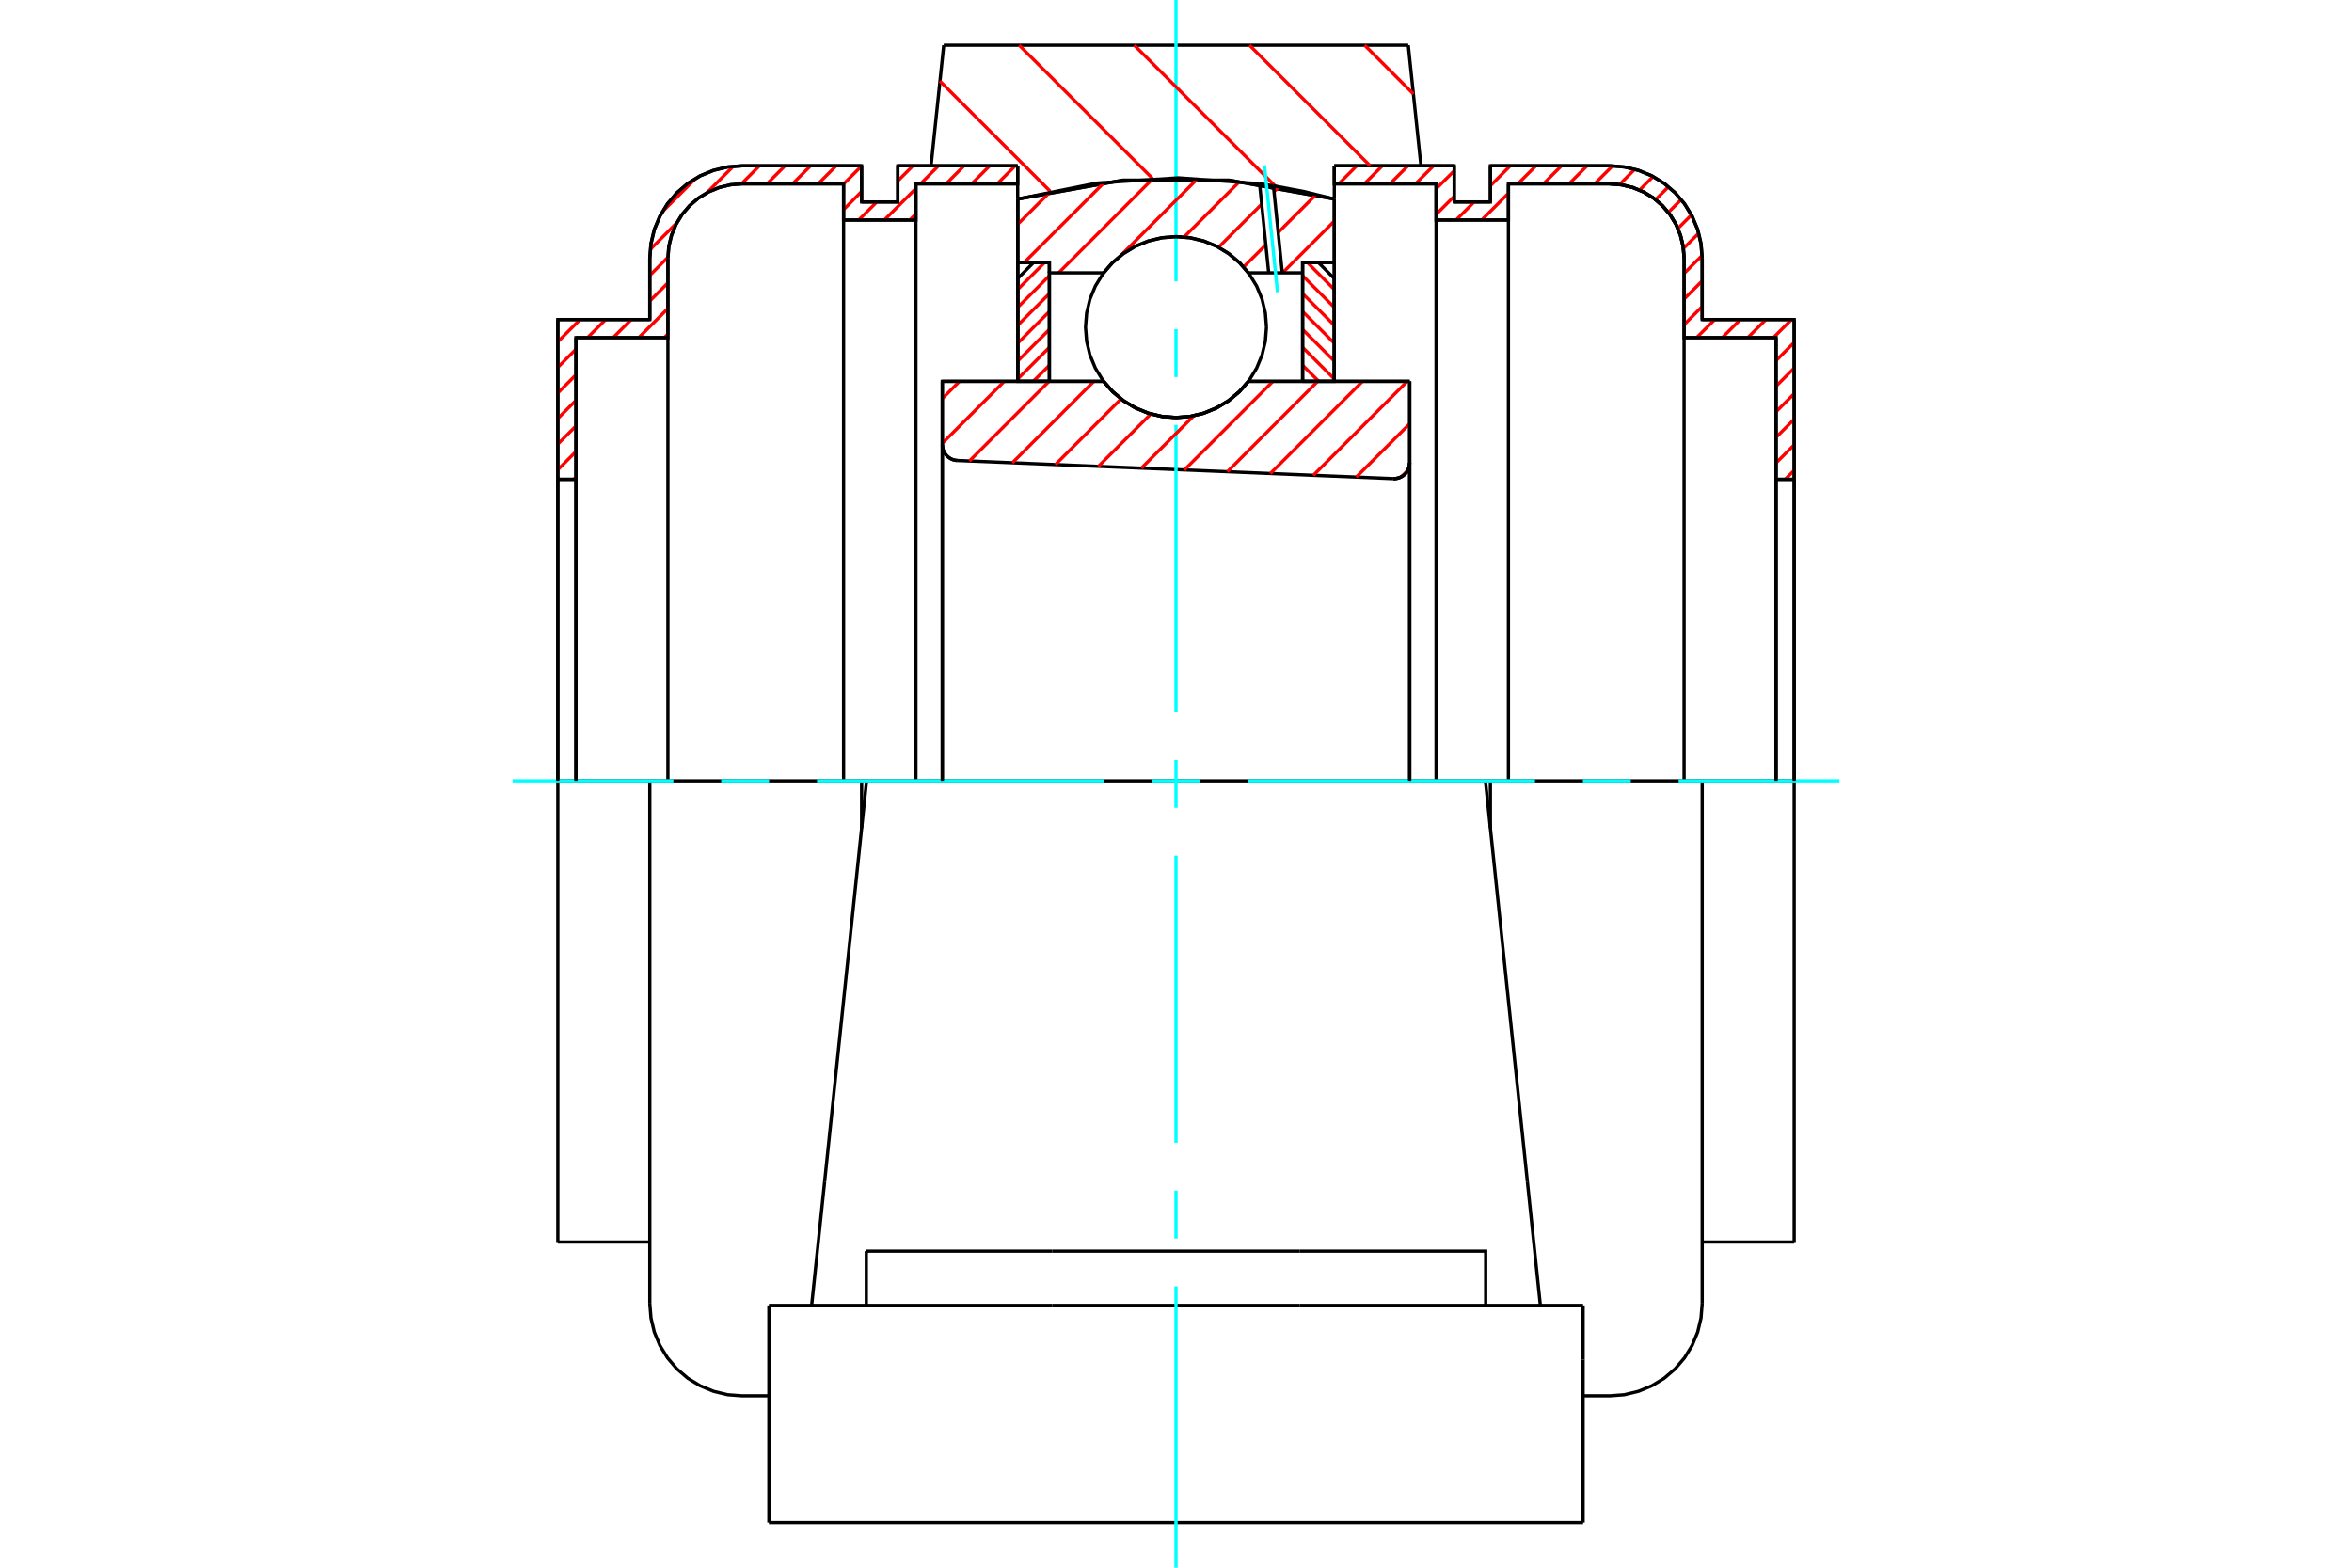 <?xml version="1.0" standalone="no"?>
<!DOCTYPE svg PUBLIC "-//W3C//DTD SVG 1.1//EN"
	"http://www.w3.org/Graphics/SVG/1.1/DTD/svg11.dtd">
<svg xmlns="http://www.w3.org/2000/svg" height="100%" width="100%" viewBox="0 0 36000 24000">
	<rect x="-1800" y="-1200" width="39600" height="26400" style="fill:#FFF"/>
	<g style="fill:none; fill-rule:evenodd" transform="matrix(1 0 0 1 0 0)">
		<g style="fill:none; stroke:#000; stroke-width:50; shape-rendering:geometricPrecision">
			<polyline points="21325,7328 21364,7326 21402,7319 21438,7305 21472,7285 21502,7261 21528,7232 21549,7199 21564,7163 21574,7125 21577,7086"/>
			<line x1="21577" y1="5838" x2="21577" y2="7086"/>
			<line x1="19108" y1="5838" x2="21577" y2="5838"/>
			<polyline points="16892,5838 17033,5999 17198,6136 17381,6246 17579,6327 17787,6376 18000,6392 18213,6376 18421,6327 18619,6246 18802,6136 18967,5999 19108,5838"/>
			<line x1="14423" y1="5838" x2="16892" y2="5838"/>
			<line x1="14423" y1="6808" x2="14423" y2="5838"/>
			<polyline points="14423,6808 14426,6845 14434,6881 14448,6915 14467,6947 14491,6976 14518,7000 14549,7021 14583,7036 14619,7046 14655,7050"/>
			<line x1="21325" y1="7328" x2="14655" y2="7050"/>
			<line x1="21577" y1="7086" x2="21577" y2="11954"/>
			<line x1="14423" y1="6808" x2="14423" y2="11954"/>
			<polyline points="21325,7328 21364,7326 21402,7319 21438,7305 21472,7285 21502,7261 21528,7232 21549,7199 21564,7163 21574,7125 21577,7086"/>
			<line x1="22736" y1="11954" x2="13264" y2="11954"/>
			<line x1="21555" y1="692" x2="21749" y2="2538"/>
			<line x1="14445" y1="692" x2="21555" y2="692"/>
			<line x1="14251" y1="2538" x2="14445" y2="692"/>
			<line x1="15577" y1="3047" x2="15577" y2="2538"/>
			<polyline points="20423,3047 18816,2759 17184,2759 15577,3047"/>
			<line x1="20423" y1="2538" x2="20423" y2="3047"/>
			<line x1="15577" y1="5838" x2="15577" y2="3047"/>
			<line x1="20423" y1="3047" x2="20423" y2="5838"/>
			<line x1="11769" y1="23308" x2="24231" y2="23308"/>
			<line x1="13260" y1="19985" x2="13260" y2="19154"/>
			<line x1="16104" y1="19154" x2="13260" y2="19154"/>
			<line x1="16104" y1="19985" x2="19896" y2="19985"/>
			<line x1="19896" y1="19154" x2="16104" y2="19154"/>
			<polyline points="22740,19985 22740,19154 19896,19154"/>
			<line x1="23577" y1="19985" x2="23378" y2="18089"/>
			<line x1="12622" y1="18089" x2="12423" y2="19985"/>
			<line x1="19896" y1="19985" x2="24231" y2="19985"/>
			<line x1="13264" y1="11954" x2="12622" y2="18089"/>
			<line x1="24231" y1="20815" x2="24231" y2="19985"/>
			<line x1="24231" y1="23308" x2="24231" y2="20815"/>
			<polyline points="11769,23308 11769,20815 11769,19985"/>
			<line x1="23378" y1="18089" x2="22736" y2="11954"/>
			<line x1="11769" y1="19985" x2="16104" y2="19985"/>
			<line x1="9946" y1="11954" x2="8538" y2="11954"/>
			<line x1="11358" y1="11954" x2="9946" y2="11954"/>
			<line x1="13188" y1="11954" x2="11358" y2="11954"/>
			<line x1="13264" y1="11954" x2="13188" y2="11954"/>
			<line x1="8815" y1="7338" x2="8538" y2="7338"/>
			<line x1="8815" y1="5169" x2="8815" y2="7338"/>
			<line x1="10223" y1="5169" x2="8815" y2="5169"/>
			<line x1="10223" y1="3951" x2="10223" y2="5169"/>
			<polyline points="11358,2815 11181,2829 11008,2871 10843,2939 10691,3032 10556,3148 10440,3283 10347,3435 10279,3600 10237,3773 10223,3951"/>
			<line x1="12912" y1="2815" x2="11358" y2="2815"/>
			<line x1="12912" y1="3369" x2="12912" y2="2815"/>
			<line x1="14019" y1="3369" x2="12912" y2="3369"/>
			<line x1="14019" y1="2815" x2="14019" y2="3369"/>
			<line x1="15577" y1="2815" x2="14019" y2="2815"/>
			<line x1="13742" y1="2538" x2="15577" y2="2538"/>
			<line x1="13742" y1="3092" x2="13742" y2="2538"/>
			<line x1="13188" y1="3092" x2="13742" y2="3092"/>
			<line x1="13188" y1="2538" x2="13188" y2="3092"/>
			<line x1="11358" y1="2538" x2="13188" y2="2538"/>
			<polyline points="11358,2538 11138,2556 10922,2608 10717,2692 10528,2808 10360,2952 10216,3121 10100,3310 10015,3514 9964,3730 9946,3951"/>
			<line x1="9946" y1="4892" x2="9946" y2="3951"/>
			<line x1="8538" y1="4892" x2="9946" y2="4892"/>
			<line x1="8538" y1="7338" x2="8538" y2="4892"/>
			<line x1="8538" y1="19015" x2="8538" y2="11954"/>
			<line x1="9946" y1="19957" x2="9946" y2="11954"/>
			<line x1="15577" y1="3047" x2="15577" y2="5838"/>
			<line x1="13188" y1="12679" x2="13188" y2="11954"/>
			<line x1="8538" y1="7338" x2="8538" y2="11954"/>
			<line x1="8815" y1="7338" x2="8815" y2="11954"/>
			<line x1="10223" y1="5169" x2="10223" y2="11954"/>
			<line x1="12912" y1="3369" x2="12912" y2="11954"/>
			<line x1="14019" y1="3369" x2="14019" y2="11954"/>
			<line x1="8538" y1="19015" x2="9946" y2="19015"/>
			<polyline points="9946,19957 9964,20178 10015,20393 10100,20598 10216,20787 10360,20956 10528,21100 10717,21215 10922,21300 11138,21352 11358,21369 11769,21369"/>
			<line x1="27462" y1="7338" x2="27185" y2="7338"/>
			<line x1="27462" y1="4892" x2="27462" y2="7338"/>
			<line x1="26054" y1="4892" x2="27462" y2="4892"/>
			<line x1="26054" y1="3951" x2="26054" y2="4892"/>
			<polyline points="26054,3951 26036,3730 25985,3514 25900,3310 25784,3121 25640,2952 25472,2808 25283,2692 25078,2608 24862,2556 24642,2538"/>
			<line x1="22812" y1="2538" x2="24642" y2="2538"/>
			<line x1="22812" y1="3092" x2="22812" y2="2538"/>
			<line x1="22258" y1="3092" x2="22812" y2="3092"/>
			<line x1="22258" y1="2538" x2="22258" y2="3092"/>
			<line x1="20423" y1="2538" x2="22258" y2="2538"/>
			<line x1="21981" y1="2815" x2="20423" y2="2815"/>
			<line x1="21981" y1="3369" x2="21981" y2="2815"/>
			<line x1="23088" y1="3369" x2="21981" y2="3369"/>
			<line x1="23088" y1="2815" x2="23088" y2="3369"/>
			<line x1="24642" y1="2815" x2="23088" y2="2815"/>
			<polyline points="25777,3951 25763,3773 25721,3600 25653,3435 25560,3283 25444,3148 25309,3032 25157,2939 24992,2871 24819,2829 24642,2815"/>
			<line x1="25777" y1="5169" x2="25777" y2="3951"/>
			<line x1="27185" y1="5169" x2="25777" y2="5169"/>
			<line x1="27185" y1="7338" x2="27185" y2="5169"/>
			<line x1="22812" y1="11954" x2="22736" y2="11954"/>
			<line x1="24642" y1="11954" x2="22812" y2="11954"/>
			<line x1="26054" y1="11954" x2="24642" y2="11954"/>
			<line x1="27462" y1="11954" x2="26054" y2="11954"/>
			<line x1="27185" y1="11954" x2="27185" y2="7338"/>
			<line x1="25777" y1="11954" x2="25777" y2="5169"/>
			<line x1="27462" y1="11954" x2="27462" y2="7338"/>
			<line x1="27462" y1="11954" x2="27462" y2="19015"/>
			<line x1="23088" y1="11954" x2="23088" y2="3369"/>
			<line x1="21981" y1="11954" x2="21981" y2="3369"/>
			<line x1="22812" y1="11954" x2="22812" y2="12679"/>
			<line x1="26054" y1="11954" x2="26054" y2="19957"/>
			<polyline points="25777,3951 25763,3773 25721,3600 25653,3435 25560,3283 25444,3148 25309,3032 25157,2939 24992,2871 24819,2829 24642,2815"/>
			<polyline points="24231,21369 24642,21369 24862,21352 25078,21300 25283,21215 25472,21100 25640,20956 25784,20787 25900,20598 25985,20393 26036,20178 26054,19957"/>
			<line x1="26054" y1="19015" x2="27462" y2="19015"/>
		</g>
		<g style="fill:none; stroke:#0FF; stroke-width:50; shape-rendering:geometricPrecision">
			<line x1="18000" y1="24000" x2="18000" y2="19693"/>
			<line x1="18000" y1="18961" x2="18000" y2="18228"/>
			<line x1="18000" y1="17495" x2="18000" y2="13099"/>
			<line x1="18000" y1="12366" x2="18000" y2="11634"/>
			<line x1="18000" y1="10901" x2="18000" y2="6505"/>
			<line x1="18000" y1="5772" x2="18000" y2="5039"/>
			<line x1="18000" y1="4307" x2="18000" y2="0"/>
			<line x1="7846" y1="11954" x2="10307" y2="11954"/>
			<line x1="11039" y1="11954" x2="11772" y2="11954"/>
			<line x1="12505" y1="11954" x2="16901" y2="11954"/>
			<line x1="17634" y1="11954" x2="18366" y2="11954"/>
			<line x1="19099" y1="11954" x2="23495" y2="11954"/>
			<line x1="24228" y1="11954" x2="24961" y2="11954"/>
			<line x1="25693" y1="11954" x2="28154" y2="11954"/>
		</g>
		<g style="fill:none; stroke:#F00; stroke-width:50; shape-rendering:geometricPrecision">
			<line x1="27462" y1="7201" x2="27324" y2="7338"/>
			<line x1="27462" y1="6810" x2="27185" y2="7087"/>
			<line x1="27462" y1="6418" x2="27185" y2="6695"/>
			<line x1="27462" y1="6027" x2="27185" y2="6303"/>
			<line x1="27462" y1="5635" x2="27185" y2="5912"/>
			<line x1="27462" y1="5243" x2="27185" y2="5520"/>
			<line x1="27421" y1="4892" x2="27144" y2="5169"/>
			<line x1="27029" y1="4892" x2="26752" y2="5169"/>
			<line x1="26638" y1="4892" x2="26361" y2="5169"/>
			<line x1="26246" y1="4892" x2="25969" y2="5169"/>
			<line x1="26054" y1="4693" x2="25777" y2="4970"/>
			<line x1="26054" y1="4301" x2="25777" y2="4578"/>
			<line x1="26053" y1="3911" x2="25777" y2="4186"/>
			<line x1="26001" y1="3571" x2="25767" y2="3804"/>
			<line x1="25889" y1="3291" x2="25682" y2="3498"/>
			<line x1="25733" y1="3055" x2="25536" y2="3252"/>
			<line x1="25538" y1="2859" x2="25340" y2="3057"/>
			<line x1="25302" y1="2703" x2="25095" y2="2910"/>
			<line x1="25022" y1="2591" x2="24789" y2="2825"/>
			<line x1="24682" y1="2540" x2="24407" y2="2815"/>
			<line x1="24292" y1="2538" x2="24015" y2="2815"/>
			<line x1="23900" y1="2538" x2="23623" y2="2815"/>
			<line x1="23088" y1="3350" x2="23070" y2="3369"/>
			<line x1="23509" y1="2538" x2="23232" y2="2815"/>
			<line x1="23088" y1="2959" x2="22678" y2="3369"/>
			<line x1="23117" y1="2538" x2="22812" y2="2844"/>
			<line x1="22563" y1="3092" x2="22286" y2="3369"/>
			<line x1="22258" y1="3006" x2="21981" y2="3283"/>
			<line x1="22258" y1="2615" x2="21981" y2="2891"/>
			<line x1="21942" y1="2538" x2="21665" y2="2815"/>
			<line x1="21551" y1="2538" x2="21274" y2="2815"/>
			<line x1="21159" y1="2538" x2="20882" y2="2815"/>
			<line x1="20767" y1="2538" x2="20490" y2="2815"/>
		</g>
		<g style="fill:none; stroke:#000; stroke-width:50; shape-rendering:geometricPrecision">
			<polyline points="20423,2538 22258,2538 22258,3092 22812,3092 22812,2538 24642,2538"/>
			<polyline points="26054,3951 26036,3730 25985,3514 25900,3310 25784,3121 25640,2952 25472,2808 25283,2692 25078,2608 24862,2556 24642,2538"/>
			<polyline points="26054,3951 26054,4892 27462,4892 27462,7338 27185,7338 27185,5169 25777,5169 25777,3951 25763,3773 25721,3600 25653,3435 25560,3283 25444,3148 25309,3032 25157,2939 24992,2871 24819,2829 24642,2815 23088,2815 23088,3369 21981,3369 21981,2815 20423,2815 20423,2538"/>
			<line x1="27462" y1="11954" x2="27462" y2="7338"/>
			<line x1="27185" y1="7338" x2="27185" y2="11954"/>
		</g>
		<g style="fill:none; stroke:#F00; stroke-width:50; shape-rendering:geometricPrecision">
			<line x1="15540" y1="2538" x2="15263" y2="2815"/>
			<line x1="15149" y1="2538" x2="14872" y2="2815"/>
			<line x1="14757" y1="2538" x2="14480" y2="2815"/>
			<line x1="14019" y1="3276" x2="13926" y2="3369"/>
			<line x1="14365" y1="2538" x2="14089" y2="2815"/>
			<line x1="14019" y1="2885" x2="13535" y2="3369"/>
			<line x1="13974" y1="2538" x2="13742" y2="2770"/>
			<line x1="13420" y1="3092" x2="13143" y2="3369"/>
			<line x1="13188" y1="2932" x2="12912" y2="3209"/>
			<line x1="8815" y1="7305" x2="8782" y2="7338"/>
			<line x1="13188" y1="2541" x2="12912" y2="2817"/>
			<line x1="8815" y1="6914" x2="8538" y2="7191"/>
			<line x1="12799" y1="2538" x2="12522" y2="2815"/>
			<line x1="10223" y1="5114" x2="10168" y2="5169"/>
			<line x1="8815" y1="6522" x2="8538" y2="6799"/>
			<line x1="12407" y1="2538" x2="12130" y2="2815"/>
			<line x1="10223" y1="4723" x2="9777" y2="5169"/>
			<line x1="8815" y1="6130" x2="8538" y2="6407"/>
			<line x1="12016" y1="2538" x2="11739" y2="2815"/>
			<line x1="10223" y1="4331" x2="9946" y2="4608"/>
			<line x1="9662" y1="4892" x2="9385" y2="5169"/>
			<line x1="8815" y1="5739" x2="8538" y2="6016"/>
			<line x1="11624" y1="2538" x2="11347" y2="2816"/>
			<line x1="10223" y1="3939" x2="9946" y2="4216"/>
			<line x1="9270" y1="4892" x2="8993" y2="5169"/>
			<line x1="8815" y1="5347" x2="8538" y2="5624"/>
			<line x1="11225" y1="2545" x2="10819" y2="2952"/>
			<line x1="10360" y1="3411" x2="9953" y2="3818"/>
			<line x1="8879" y1="4892" x2="8538" y2="5232"/>
			<line x1="10649" y1="2730" x2="10138" y2="3241"/>
		</g>
		<g style="fill:none; stroke:#000; stroke-width:50; shape-rendering:geometricPrecision">
			<polyline points="15577,2538 13742,2538 13742,3092 13188,3092 13188,2538 11358,2538 11138,2556 10922,2608 10717,2692 10528,2808 10360,2952 10216,3121 10100,3310 10015,3514 9964,3730 9946,3951 9946,4892 8538,4892 8538,7338 8815,7338 8815,5169 10223,5169 10223,3951"/>
			<polyline points="11358,2815 11181,2829 11008,2871 10843,2939 10691,3032 10556,3148 10440,3283 10347,3435 10279,3600 10237,3773 10223,3951"/>
			<polyline points="11358,2815 12912,2815 12912,3369 14019,3369 14019,2815 15577,2815 15577,2538"/>
			<line x1="8538" y1="11954" x2="8538" y2="7338"/>
			<line x1="8815" y1="7338" x2="8815" y2="11954"/>
		</g>
		<g style="fill:none; stroke:#F00; stroke-width:50; shape-rendering:geometricPrecision">
			<line x1="20887" y1="692" x2="21634" y2="1439"/>
			<line x1="19125" y1="692" x2="20971" y2="2538"/>
			<line x1="17362" y1="692" x2="19524" y2="2854"/>
			<line x1="15600" y1="692" x2="17640" y2="2732"/>
			<line x1="14387" y1="1242" x2="16076" y2="2930"/>
		</g>
		<g style="fill:none; stroke:#000; stroke-width:50; shape-rendering:geometricPrecision">
			<polyline points="20423,3047 18816,2759 17184,2759 15577,3047"/>
		</g>
		<g style="fill:none; stroke:#F00; stroke-width:50; shape-rendering:geometricPrecision">
			<line x1="15987" y1="4021" x2="15577" y2="4432"/>
			<line x1="16062" y1="4221" x2="15577" y2="4706"/>
			<line x1="16062" y1="4495" x2="15577" y2="4980"/>
			<line x1="16062" y1="4769" x2="15577" y2="5254"/>
			<line x1="16062" y1="5044" x2="15577" y2="5528"/>
			<line x1="16062" y1="5318" x2="15577" y2="5802"/>
			<line x1="16062" y1="5592" x2="15815" y2="5838"/>
		</g>
		<g style="fill:none; stroke:#000; stroke-width:50; shape-rendering:geometricPrecision">
			<polyline points="16062,5838 16062,4021 15819,4021 15577,4264 15577,5838 16062,5838"/>
		</g>
		<g style="fill:none; stroke:#F00; stroke-width:50; shape-rendering:geometricPrecision">
			<line x1="20013" y1="4021" x2="20423" y2="4432"/>
			<line x1="19938" y1="4221" x2="20423" y2="4706"/>
			<line x1="19938" y1="4495" x2="20423" y2="4980"/>
			<line x1="19938" y1="4769" x2="20423" y2="5254"/>
			<line x1="19938" y1="5044" x2="20423" y2="5528"/>
			<line x1="19938" y1="5318" x2="20423" y2="5802"/>
			<line x1="19938" y1="5592" x2="20185" y2="5838"/>
		</g>
		<g style="fill:none; stroke:#000; stroke-width:50; shape-rendering:geometricPrecision">
			<polyline points="19938,5838 19938,4021 20181,4021 20423,4264 20423,5838 19938,5838"/>
			<polyline points="19385,5008 19368,4791 19317,4580 19234,4379 19120,4194 18979,4029 18814,3888 18629,3774 18428,3691 18217,3640 18000,3623 17783,3640 17572,3691 17371,3774 17186,3888 17021,4029 16880,4194 16766,4379 16683,4580 16632,4791 16615,5008 16632,5224 16683,5436 16766,5636 16880,5822 17021,5987 17186,6128 17371,6241 17572,6325 17783,6375 18000,6392 18217,6375 18428,6325 18629,6241 18814,6128 18979,5987 19120,5822 19234,5636 19317,5436 19368,5224 19385,5008"/>
		</g>
		<g style="fill:none; stroke:#F00; stroke-width:50; shape-rendering:geometricPrecision">
			<line x1="20423" y1="3385" x2="19631" y2="4177"/>
			<line x1="20143" y1="2980" x2="19564" y2="3559"/>
			<line x1="19375" y1="3748" x2="19034" y2="4088"/>
			<line x1="19577" y1="2860" x2="19500" y2="2937"/>
			<line x1="19311" y1="3126" x2="18651" y2="3786"/>
			<line x1="18973" y1="2779" x2="18123" y2="3629"/>
			<line x1="18333" y1="2733" x2="17156" y2="3911"/>
			<line x1="16902" y1="4165" x2="16890" y2="4177"/>
			<line x1="17649" y1="2732" x2="16204" y2="4177"/>
			<line x1="16906" y1="2790" x2="15674" y2="4021"/>
			<line x1="16081" y1="2929" x2="15577" y2="3434"/>
		</g>
		<g style="fill:none; stroke:#000; stroke-width:50; shape-rendering:geometricPrecision">
			<polyline points="15577,5838 15577,4021 15577,3047"/>
			<polyline points="19279,2812 18038,2723 16796,2802 15577,3047"/>
			<polyline points="19491,2844 19385,2828 19279,2812"/>
			<polyline points="20423,3047 19960,2933 19491,2844"/>
			<polyline points="20423,3047 20423,4021 19938,4021 19938,4177 19938,5838"/>
			<polyline points="19938,4177 19627,4177 19419,4177 19108,4177 18967,4016 18802,3879 18619,3769 18421,3689 18213,3640 18000,3623 17787,3640 17579,3689 17381,3769 17198,3879 17033,4016 16892,4177 16062,4177 16062,5838"/>
			<polyline points="16062,4177 16062,4021 15577,4021"/>
			<line x1="20423" y1="4021" x2="20423" y2="5838"/>
		</g>
		<g style="fill:none; stroke:#0FF; stroke-width:50; shape-rendering:geometricPrecision">
			<line x1="19554" y1="4474" x2="19354" y2="2531"/>
		</g>
		<g style="fill:none; stroke:#000; stroke-width:50; shape-rendering:geometricPrecision">
			<line x1="19419" y1="4177" x2="19279" y2="2812"/>
			<line x1="19627" y1="4177" x2="19491" y2="2844"/>
		</g>
		<g style="fill:none; stroke:#F00; stroke-width:50; shape-rendering:geometricPrecision">
			<line x1="21547" y1="7202" x2="21451" y2="7298"/>
			<line x1="21577" y1="6487" x2="20759" y2="7304"/>
			<line x1="21540" y1="5838" x2="20102" y2="7277"/>
			<line x1="20855" y1="5838" x2="19444" y2="7250"/>
			<line x1="20169" y1="5838" x2="18786" y2="7222"/>
			<line x1="19484" y1="5838" x2="18128" y2="7195"/>
			<line x1="18272" y1="6365" x2="17470" y2="7167"/>
			<line x1="17615" y1="6337" x2="16812" y2="7140"/>
			<line x1="17159" y1="6107" x2="16154" y2="7113"/>
			<line x1="16743" y1="5838" x2="15496" y2="7085"/>
			<line x1="16057" y1="5838" x2="14838" y2="7058"/>
			<line x1="15372" y1="5838" x2="14423" y2="6787"/>
			<line x1="14687" y1="5838" x2="14423" y2="6102"/>
		</g>
		<g style="fill:none; stroke:#000; stroke-width:50; shape-rendering:geometricPrecision">
			<polyline points="14423,6808 14426,6845 14434,6881 14448,6915 14467,6947 14491,6976 14518,7000 14549,7021 14583,7036 14619,7046 14655,7050"/>
			<polyline points="21325,7328 21364,7326 21402,7319 21438,7305 21472,7285 21502,7261 21528,7232 21549,7199 21564,7163 21574,7125 21577,7086"/>
			<polyline points="21577,5838 21092,5838 19108,5838"/>
			<polyline points="16892,5838 17033,5999 17198,6136 17381,6246 17579,6327 17787,6376 18000,6392 18213,6376 18421,6327 18619,6246 18802,6136 18967,5999 19108,5838"/>
			<polyline points="16892,5838 14908,5838 14423,5838 14423,11954"/>
			<line x1="21577" y1="11954" x2="21577" y2="5838"/>
		</g>
	</g>
</svg>
